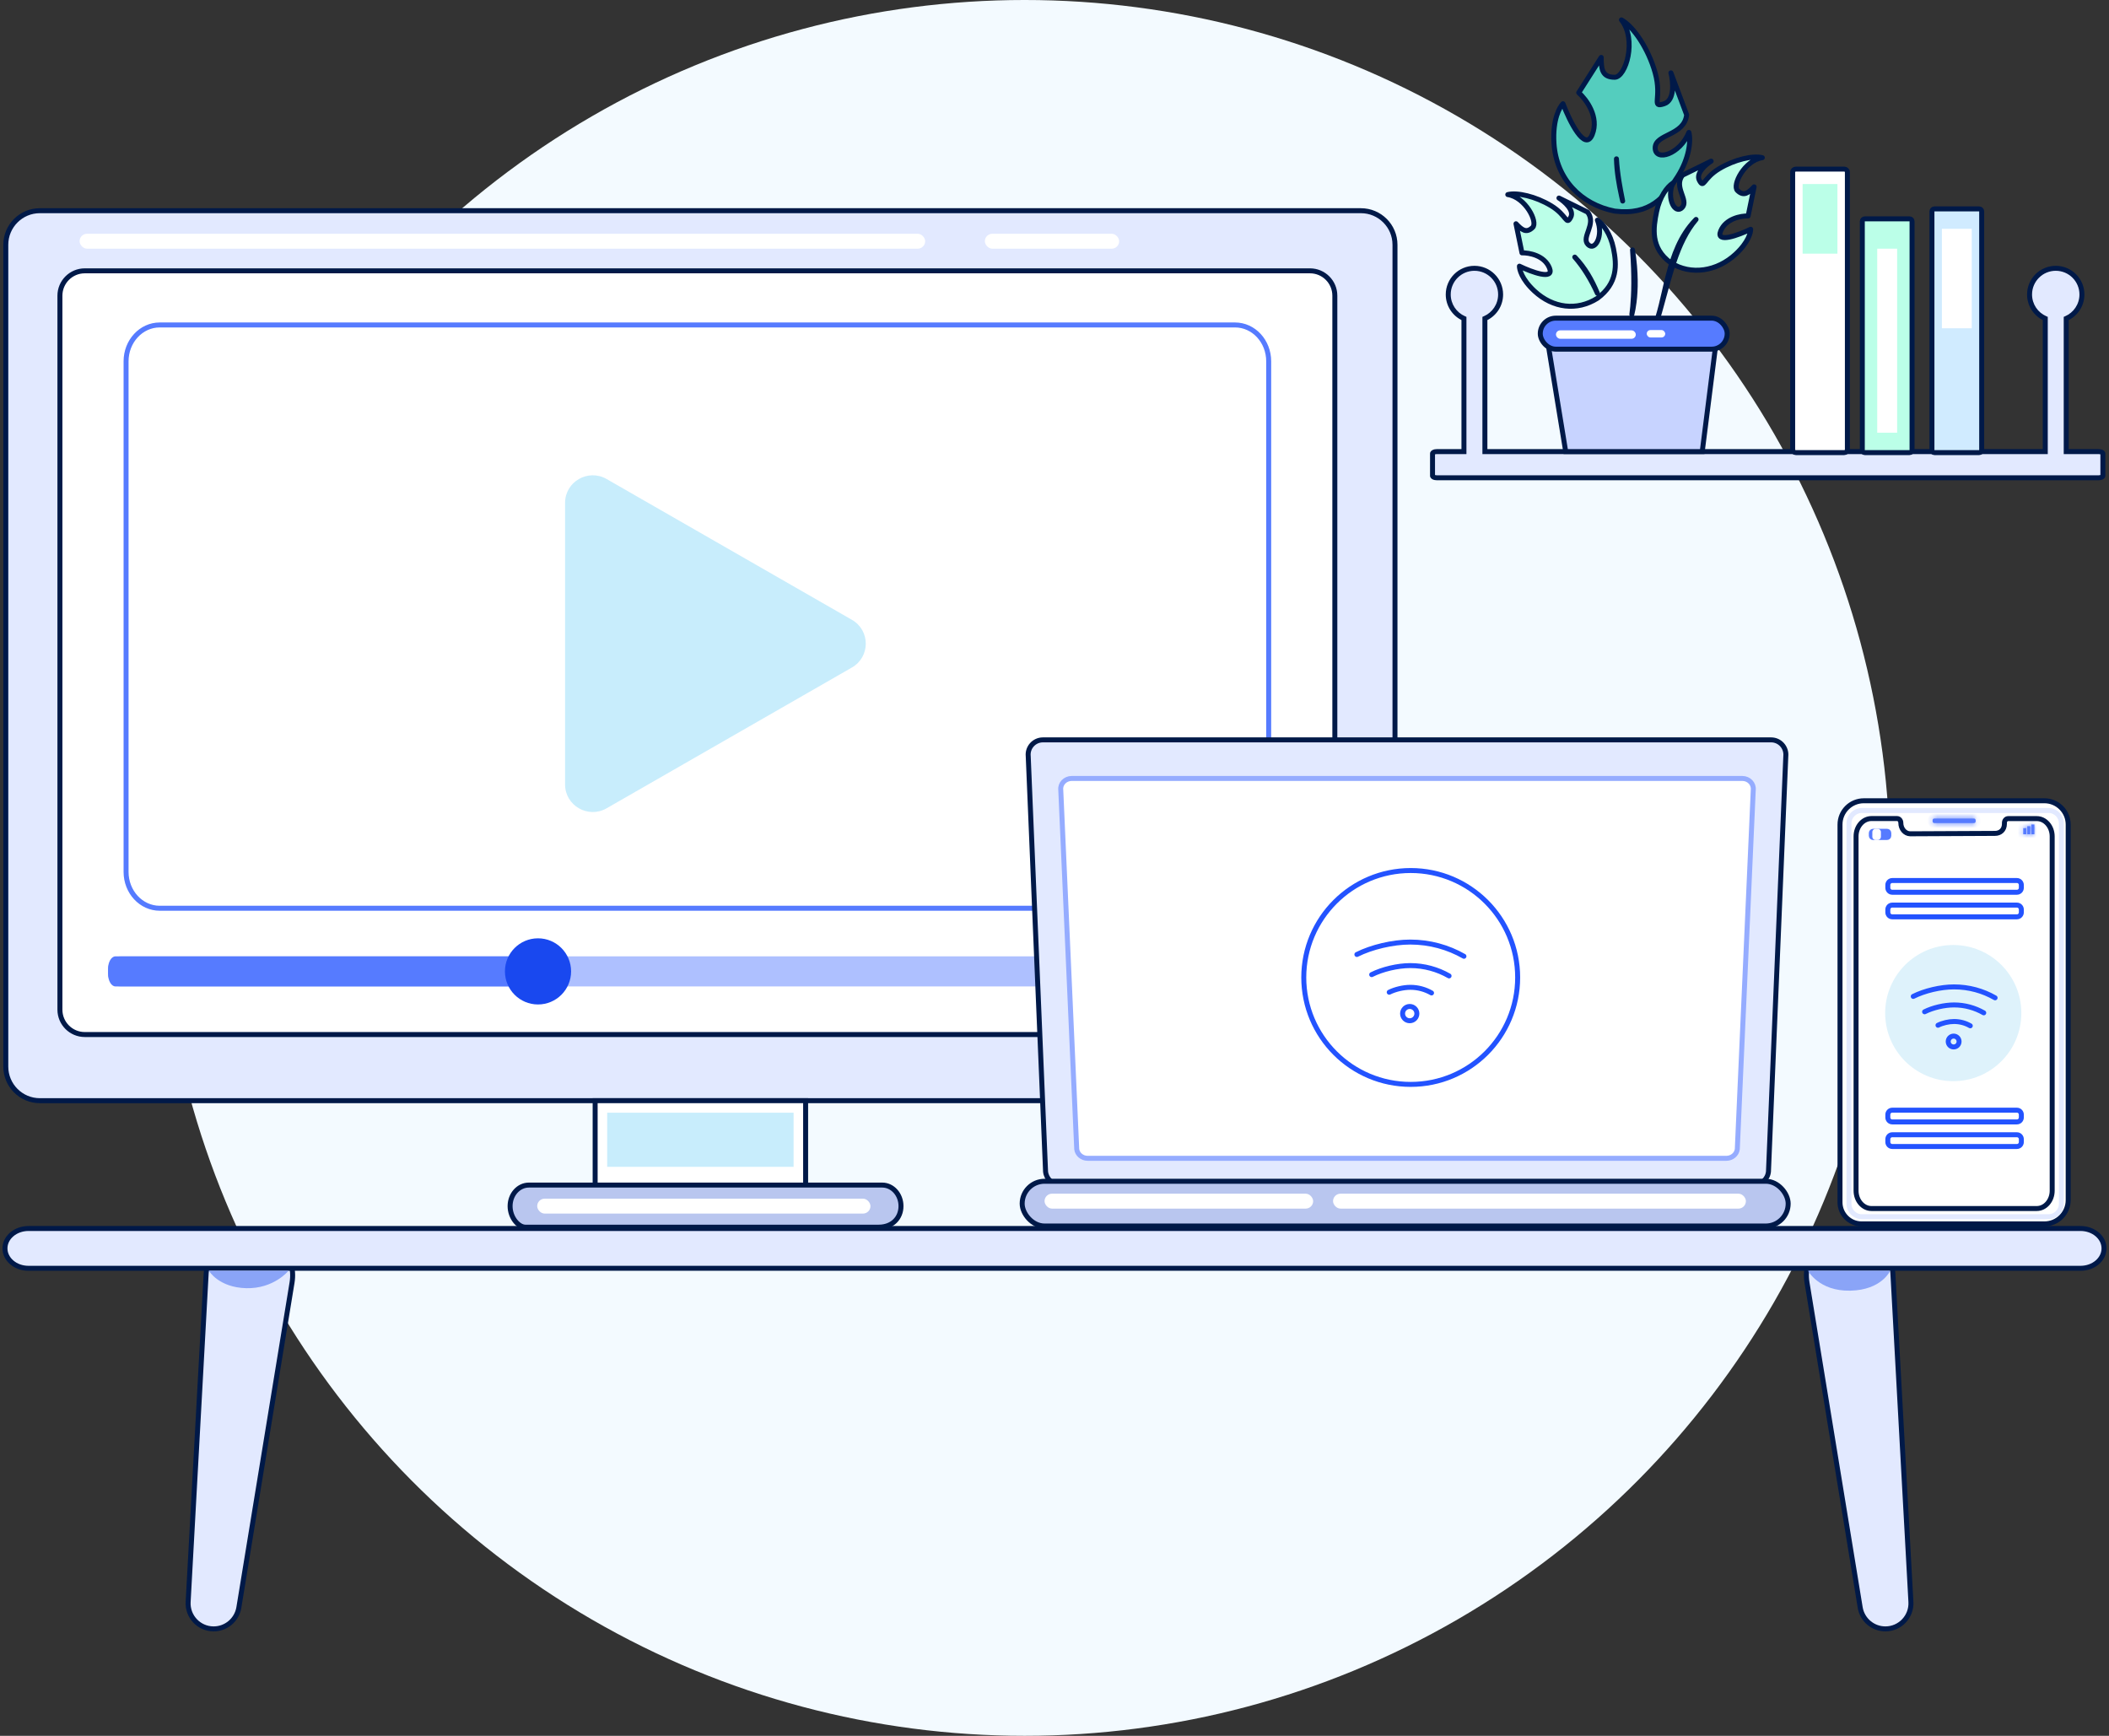 <svg width="424" height="349" viewBox="0 0 424 349" fill="none" xmlns="http://www.w3.org/2000/svg">
<rect x="0" y="0" width="424" height="349" fill="#333333" stroke="none"/>
<ellipse cx="206" cy="174.5" rx="174" ry="174.5" fill="#F3FAFF"/>
<path fill-rule="evenodd" clip-rule="evenodd" d="M301.688 59.209C301.688 61.368 300.388 63.223 298.529 64.036V90.796H411.188V64.036C409.328 63.223 408.029 61.368 408.029 59.209C408.029 56.302 410.386 53.945 413.293 53.945C416.201 53.945 418.558 56.302 418.558 59.209C418.558 61.368 417.258 63.223 415.399 64.036V90.796H421.9C422.38 90.796 422.769 90.981 422.769 91.209V95.647C422.769 95.875 422.38 96.06 421.9 96.06H288.869C288.389 96.06 288 95.875 288 95.647V91.209C288 90.981 288.389 90.796 288.869 90.796H294.317V64.036C292.458 63.223 291.159 61.368 291.159 59.209C291.159 56.302 293.516 53.945 296.423 53.945C299.331 53.945 301.688 56.302 301.688 59.209Z" fill="#E2E9FF"/>
<path d="M298.529 64.036L298.329 63.578L298.029 63.709V64.036H298.529ZM298.529 90.796H298.029V91.296H298.529V90.796ZM411.188 90.796V91.296H411.688V90.796H411.188ZM411.188 64.036H411.688V63.708L411.388 63.577L411.188 64.036ZM415.399 64.036L415.199 63.578L414.899 63.709V64.036H415.399ZM415.399 90.796H414.899V91.296H415.399V90.796ZM294.317 90.796V91.296H294.817V90.796H294.317ZM294.317 64.036H294.817V63.708L294.517 63.577L294.317 64.036ZM298.729 64.494C300.764 63.605 302.188 61.574 302.188 59.209H301.188C301.188 61.162 300.012 62.842 298.329 63.578L298.729 64.494ZM299.029 90.796V64.036H298.029V90.796H299.029ZM411.188 90.296H298.529V91.296H411.188V90.296ZM411.688 90.796V64.036H410.688V90.796H411.688ZM411.388 63.577C409.704 62.842 408.529 61.162 408.529 59.209H407.529C407.529 61.574 408.952 63.605 410.987 64.494L411.388 63.577ZM408.529 59.209C408.529 56.578 410.662 54.445 413.293 54.445V53.445C410.11 53.445 407.529 56.026 407.529 59.209H408.529ZM413.293 54.445C415.925 54.445 418.058 56.578 418.058 59.209H419.058C419.058 56.026 416.477 53.445 413.293 53.445V54.445ZM418.058 59.209C418.058 61.162 416.883 62.842 415.199 63.578L415.599 64.494C417.634 63.605 419.058 61.574 419.058 59.209H418.058ZM414.899 64.036V90.796H415.899V64.036H414.899ZM421.9 90.296H415.399V91.296H421.9V90.296ZM423.269 91.209C423.269 90.79 422.93 90.561 422.729 90.465C422.491 90.352 422.197 90.296 421.9 90.296V91.296C422.082 91.296 422.223 91.332 422.3 91.368C422.338 91.387 422.34 91.395 422.327 91.381C422.311 91.363 422.269 91.304 422.269 91.209H423.269ZM423.269 95.647V91.209H422.269V95.647H423.269ZM421.9 96.56C422.197 96.56 422.491 96.504 422.729 96.391C422.93 96.295 423.269 96.066 423.269 95.647H422.269C422.269 95.552 422.311 95.493 422.327 95.475C422.34 95.46 422.338 95.469 422.3 95.488C422.223 95.524 422.082 95.56 421.9 95.56V96.56ZM288.869 96.56H421.9V95.56H288.869V96.56ZM287.5 95.647C287.5 96.066 287.839 96.295 288.04 96.391C288.278 96.504 288.572 96.56 288.869 96.56V95.56C288.687 95.56 288.546 95.524 288.469 95.488C288.431 95.469 288.429 95.46 288.442 95.475C288.458 95.493 288.5 95.552 288.5 95.647H287.5ZM287.5 91.209V95.647H288.5V91.209H287.5ZM288.869 90.296C288.572 90.296 288.278 90.352 288.04 90.465C287.839 90.561 287.5 90.79 287.5 91.209H288.5C288.5 91.304 288.458 91.363 288.442 91.381C288.429 91.395 288.431 91.387 288.469 91.368C288.546 91.332 288.687 91.296 288.869 91.296V90.296ZM294.317 90.296H288.869V91.296H294.317V90.296ZM293.817 64.036V90.796H294.817V64.036H293.817ZM290.659 59.209C290.659 61.574 292.082 63.605 294.117 64.494L294.517 63.577C292.834 62.842 291.659 61.162 291.659 59.209H290.659ZM296.423 53.445C293.24 53.445 290.659 56.026 290.659 59.209H291.659C291.659 56.578 293.792 54.445 296.423 54.445V53.445ZM302.188 59.209C302.188 56.026 299.607 53.445 296.423 53.445V54.445C299.054 54.445 301.188 56.578 301.188 59.209H302.188Z" fill="#001948"/>
<path d="M370.766 34H361.042C360.69 34 360.404 34.271 360.404 34.605V90.395C360.404 90.729 360.69 91 361.042 91H370.766C371.118 91 371.404 90.729 371.404 90.395V34.605C371.404 34.271 371.118 34 370.766 34Z" fill="white" stroke="#001948" stroke-miterlimit="10"/>
<path d="M383.904 44H374.904C374.628 44 374.404 44.224 374.404 44.5V90.5C374.404 90.776 374.628 91 374.904 91H383.904C384.18 91 384.404 90.776 384.404 90.5V44.5C384.404 44.224 384.18 44 383.904 44Z" fill="#BBFFE8" stroke="#001948" stroke-miterlimit="10"/>
<path d="M397.904 42H388.904C388.628 42 388.404 42.224 388.404 42.5V90.5C388.404 90.776 388.628 91 388.904 91H397.904C398.18 91 398.404 90.776 398.404 90.5V42.5C398.404 42.224 398.18 42 397.904 42Z" fill="#D0EBFF" stroke="#001948" stroke-miterlimit="10"/>
<path d="M369.404 37H362.404V51H369.404V37Z" fill="#BBFFE8"/>
<path d="M381.404 50H377.404V87H381.404V50Z" fill="white"/>
<path d="M396.404 46H390.404V66H396.404V46Z" fill="white"/>
<path d="M380.548 255.963L384.175 322.083C384.336 325.025 381.994 327.5 379.047 327.5C376.531 327.5 374.385 325.677 373.978 323.194L363.282 257.844C362.403 252.474 366.616 247.624 372.056 247.745C376.599 247.845 380.299 251.426 380.548 255.963Z" fill="#E2E9FF" stroke="#001948"/>
<path d="M41.452 255.963L37.825 322.083C37.664 325.025 40.006 327.5 42.953 327.5C45.469 327.5 47.615 325.677 48.022 323.194L58.718 257.844C59.597 252.474 55.384 247.624 49.944 247.745C45.401 247.845 41.701 251.426 41.452 255.963Z" fill="#E2E9FF" stroke="#001948"/>
<path d="M273.602 42.363H8.015C4.232 42.363 1.165 45.432 1.165 49.217V214.446C1.165 218.231 4.232 221.3 8.015 221.3H273.602C277.385 221.3 280.452 218.231 280.452 214.446V49.217C280.452 45.432 277.385 42.363 273.602 42.363Z" fill="#E2E9FF" stroke="#001948" stroke-miterlimit="10"/>
<path d="M263.361 54.453H17.046C14.285 54.453 12.046 56.692 12.046 59.453V203.001C12.046 205.762 14.285 208.001 17.046 208.001H263.361C266.123 208.001 268.361 205.762 268.361 203.001V59.453C268.361 56.692 266.123 54.453 263.361 54.453Z" fill="white" stroke="#001948" stroke-miterlimit="10"/>
<path d="M161.966 221.3H119.65V241.853H161.966V221.3Z" fill="white" stroke="#001948" stroke-miterlimit="10"/>
<path d="M259.759 192.283H24.276C22.864 192.283 21.719 193.424 21.719 194.831V195.78C21.719 197.187 22.864 198.328 24.276 198.328H259.759C261.171 198.328 262.316 197.187 262.316 195.78V194.831C262.316 193.424 261.171 192.283 259.759 192.283Z" fill="#AEC0FF"/>
<path d="M112.116 192.283H23.207C22.385 192.283 21.719 193.424 21.719 194.831V195.78C21.719 197.187 22.385 198.328 23.207 198.328H112.116C112.938 198.328 113.605 197.187 113.605 195.78V194.831C113.605 193.424 112.938 192.283 112.116 192.283Z" fill="#567BFF"/>
<path d="M159.548 223.718H122.068V234.599H159.548V223.718Z" fill="#C8EDFC"/>
<path d="M248.298 65.335H32.11C28.374 65.335 25.346 68.607 25.346 72.643V175.303C25.346 179.339 28.374 182.611 32.11 182.611H248.298C252.034 182.611 255.062 179.339 255.062 175.303V72.643C255.062 68.607 252.034 65.335 248.298 65.335Z" stroke="#567BFF" stroke-miterlimit="10"/>
<path d="M171.273 124.62L121.956 96.311C118.244 94.179 113.605 96.841 113.605 101.104V157.722C113.605 161.986 118.244 164.647 121.956 162.515L171.273 134.206C174.985 132.075 174.985 126.752 171.273 124.62Z" fill="#C8EDFC"/>
<circle cx="108.164" cy="195.306" r="6.65" fill="#1948EF"/>
<path d="M176.655 246.732H105.62C104.241 246.732 102.552 244.838 102.552 242.5C102.552 240.162 104.241 238.268 106.328 238.268H177.363C179.449 238.268 181.139 240.162 181.139 242.5C181.139 244.838 179.449 246.732 176.655 246.732Z" fill="#B9C6EF" stroke="#001948" stroke-miterlimit="10"/>
<path d="M352.578 238.226H213.152C211.634 238.226 210.359 237.079 210.204 235.564L206.718 152.044C206.53 150.284 207.904 148.758 209.666 148.758H356.075C357.837 148.758 359.201 150.284 359.023 152.044L355.537 235.564C355.382 237.079 354.107 238.226 352.589 238.226H352.578Z" fill="#E2E9FF" stroke="#001948"/>
<path d="M213.261 158.832L213.26 158.815L213.259 158.798C213.123 157.606 214.117 156.512 215.476 156.512H350.265C351.62 156.512 352.611 157.603 352.482 158.801L352.48 158.817L352.48 158.832L349.271 231.048C349.151 232.073 348.218 232.89 347.056 232.89H347.045H218.685C217.523 232.89 216.59 232.073 216.47 231.048L213.261 158.832Z" fill="white" stroke="#95ACFF"/>
<path d="M418.28 247H5.72C3.113 247 1 248.791 1 251C1 253.209 3.113 255 5.72 255H418.28C420.887 255 423 253.209 423 251C423 248.791 420.887 247 418.28 247Z" fill="#E2E9FF" stroke="#001948" stroke-miterlimit="10"/>
<path d="M363.5 255.5C363.5 255.5 365.67 259.642 372 259.5C378.33 259.358 380 255.5 380 255.5H363.5Z" fill="#8AA4F7"/>
<path d="M58 255.5C58 255.5 55.063 259.141 49.5 259C43.937 258.859 42 255.5 42 255.5H58Z" fill="#8AA4F7"/>
<path d="M414.267 162.955H371.887V244.928H414.267V162.955Z" fill="white"/>
<path d="M411.004 161H374.71C372.06 161 369.92 163.14 369.92 165.79V241.734C369.92 244.129 371.864 246.073 374.259 246.073H411.004C413.654 246.073 415.794 243.933 415.794 241.283V165.79C415.794 163.14 413.654 161 411.004 161ZM412.578 239.397C412.578 241.376 411.19 242.984 409.477 242.984H376.249C374.536 242.984 373.148 241.376 373.148 239.397V168.162C373.148 166.183 374.536 164.575 376.249 164.575H381.397C381.814 164.575 382.149 164.968 382.149 165.443C382.149 166.646 382.982 167.618 384.024 167.641L401.054 167.56C402.107 167.572 402.963 166.877 402.975 165.663V165.454C402.975 164.968 403.31 164.587 403.727 164.587H409.477C411.19 164.587 412.578 166.195 412.578 168.173V239.409V239.397Z" fill="white" stroke="#001948" stroke-miterlimit="10"/>
<mask id="path-29-inside-1_499_1891" fill="white">
<path d="M396.843 164.564H388.883C388.691 164.564 388.536 164.719 388.536 164.911V165.142C388.536 165.334 388.691 165.489 388.883 165.489H396.843C397.034 165.489 397.19 165.334 397.19 165.142V164.911C397.19 164.719 397.034 164.564 396.843 164.564Z"/>
</mask>
<path d="M396.843 164.564H388.883C388.691 164.564 388.536 164.719 388.536 164.911V165.142C388.536 165.334 388.691 165.489 388.883 165.489H396.843C397.034 165.489 397.19 165.334 397.19 165.142V164.911C397.19 164.719 397.034 164.564 396.843 164.564Z" fill="#567BFF"/>
<path d="M388.883 165.564H396.843V163.564H388.883V165.564ZM396.843 165.564C396.482 165.564 396.19 165.271 396.19 164.911H398.19C398.19 164.167 397.587 163.564 396.843 163.564V165.564ZM396.19 164.911V165.142H398.19V164.911H396.19ZM396.19 165.142C396.19 164.781 396.482 164.489 396.843 164.489V166.489C397.587 166.489 398.19 165.886 398.19 165.142H396.19ZM396.843 164.489H388.883V166.489H396.843V164.489ZM388.883 164.489C389.243 164.489 389.536 164.782 389.536 165.142H387.536C387.536 165.886 388.139 166.489 388.883 166.489V164.489ZM389.536 165.142V164.911H387.536V165.142H389.536ZM389.536 164.911C389.536 165.271 389.243 165.564 388.883 165.564V163.564C388.139 163.564 387.536 164.167 387.536 164.911H389.536Z" fill="#567BFF" mask="url(#path-29-inside-1_499_1891)"/>
<mask id="path-31-inside-2_499_1891" fill="white">
<path d="M407.371 166.507H406.758V167.734H407.371V166.507Z"/>
</mask>
<path d="M407.371 166.507H406.758V167.734H407.371V166.507Z" fill="#567BFF"/>
<path d="M406.758 166.507V165.507H405.758V166.507H406.758ZM407.371 166.507H408.371V165.507H407.371V166.507ZM407.371 167.734V168.734H408.371V167.734H407.371ZM406.758 167.734H405.758V168.734H406.758V167.734ZM406.758 167.507H407.371V165.507H406.758V167.507ZM406.371 166.507V167.734H408.371V166.507H406.371ZM407.371 166.734H406.758V168.734H407.371V166.734ZM407.758 167.734V166.507H405.758V167.734H407.758Z" fill="#567BFF" mask="url(#path-31-inside-2_499_1891)"/>
<mask id="path-33-inside-3_499_1891" fill="white">
<path d="M408.181 166.114H407.568V167.734H408.181V166.114Z"/>
</mask>
<path d="M408.181 166.114H407.568V167.734H408.181V166.114Z" fill="#567BFF"/>
<path d="M407.568 166.114V165.114H406.568V166.114H407.568ZM408.181 166.114H409.181V165.114H408.181V166.114ZM408.181 167.734V168.734H409.181V167.734H408.181ZM407.568 167.734H406.568V168.734H407.568V167.734ZM407.568 167.114H408.181V165.114H407.568V167.114ZM407.181 166.114V167.734H409.181V166.114H407.181ZM408.181 166.734H407.568V168.734H408.181V166.734ZM408.568 167.734V166.114H406.568V167.734H408.568Z" fill="#567BFF" mask="url(#path-33-inside-3_499_1891)"/>
<mask id="path-35-inside-4_499_1891" fill="white">
<path d="M409.003 165.767H408.389V167.734H409.003V165.767Z"/>
</mask>
<path d="M409.003 165.767H408.389V167.734H409.003V165.767Z" fill="#567BFF"/>
<path d="M408.389 165.767V164.767H407.389V165.767H408.389ZM409.003 165.767H410.003V164.767H409.003V165.767ZM409.003 167.734V168.734H410.003V167.734H409.003ZM408.389 167.734H407.389V168.734H408.389V167.734ZM408.389 166.767H409.003V164.767H408.389V166.767ZM408.003 165.767V167.734H410.003V165.767H408.003ZM409.003 166.734H408.389V168.734H409.003V166.734ZM409.389 167.734V165.767H407.389V167.734H409.389Z" fill="#567BFF" mask="url(#path-35-inside-4_499_1891)"/>
<path d="M376.572 167.135H379.372C379.569 167.135 379.729 167.294 379.729 167.491V168.034C379.729 168.231 379.569 168.391 379.372 168.391H376.572C376.376 168.391 376.216 168.231 376.216 168.034V167.491C376.216 167.294 376.376 167.135 376.572 167.135Z" fill="#567BFF" stroke="#567BFF"/>
<path d="M377.487 166.635H377.082C376.718 166.635 376.422 166.93 376.422 167.294V168.231C376.422 168.595 376.718 168.891 377.082 168.891H377.487C377.851 168.891 378.146 168.595 378.146 168.231V167.294C378.146 166.93 377.851 166.635 377.487 166.635Z" fill="white"/>
<path d="M405.485 177.036H380.425C379.933 177.036 379.534 177.435 379.534 177.927V178.505C379.534 178.997 379.933 179.396 380.425 179.396H405.485C405.977 179.396 406.376 178.997 406.376 178.505V177.927C406.376 177.435 405.977 177.036 405.485 177.036Z" stroke="#2353FF" stroke-linecap="round" stroke-linejoin="round"/>
<path d="M405.485 181.976H380.425C379.933 181.976 379.534 182.375 379.534 182.867V183.445C379.534 183.937 379.933 184.336 380.425 184.336H405.485C405.977 184.336 406.376 183.937 406.376 183.445V182.867C406.376 182.375 405.977 181.976 405.485 181.976Z" stroke="#2353FF" stroke-linecap="round" stroke-linejoin="round"/>
<path d="M405.485 223.211H380.425C379.933 223.211 379.534 223.61 379.534 224.102V224.681C379.534 225.173 379.933 225.571 380.425 225.571H405.485C405.977 225.571 406.376 225.173 406.376 224.681V224.102C406.376 223.61 405.977 223.211 405.485 223.211Z" stroke="#2353FF" stroke-linecap="round" stroke-linejoin="round"/>
<path d="M405.485 228.151H380.425C379.933 228.151 379.534 228.55 379.534 229.042V229.621C379.534 230.113 379.933 230.512 380.425 230.512H405.485C405.977 230.512 406.376 230.113 406.376 229.621V229.042C406.376 228.55 405.977 228.151 405.485 228.151Z" stroke="#2353FF" stroke-linecap="round" stroke-linejoin="round"/>
<path d="M411.838 162.955H374.317C372.885 162.955 371.725 164.116 371.725 165.547V242.035C371.725 243.466 372.885 244.627 374.317 244.627H411.838C413.269 244.627 414.429 243.466 414.429 242.035V165.547C414.429 164.116 413.269 162.955 411.838 162.955Z" stroke="#E2E9FF" stroke-miterlimit="10"/>
<path d="M283.615 218.026C295.49 218.026 305.115 208.401 305.115 196.526C305.115 184.652 295.49 175.026 283.615 175.026C271.741 175.026 262.115 184.652 262.115 196.526C262.115 208.401 271.741 218.026 283.615 218.026Z" fill="white" stroke="#2353FF" stroke-miterlimit="10"/>
<path d="M283.416 205.229C284.21 205.229 284.853 204.585 284.853 203.792C284.853 202.998 284.21 202.355 283.416 202.355C282.622 202.355 281.979 202.998 281.979 203.792C281.979 204.585 282.622 205.229 283.416 205.229Z" stroke="#2353FF" stroke-linecap="round" stroke-linejoin="round"/>
<path d="M279.294 199.496C280.455 198.915 282.139 198.509 283.532 198.509C285.085 198.509 286.536 198.915 287.799 199.641" stroke="#2353FF" stroke-linecap="round" stroke-linejoin="round"/>
<path d="M275.767 195.954C277.901 194.88 280.978 194.14 283.518 194.14C286.362 194.14 289.018 194.895 291.326 196.216" stroke="#2353FF" stroke-linecap="round" stroke-linejoin="round"/>
<path d="M272.792 191.905C275.738 190.424 279.991 189.408 283.518 189.408C287.451 189.408 291.137 190.453 294.316 192.268" stroke="#2353FF" stroke-linecap="round" stroke-linejoin="round"/>
<circle cx="392.688" cy="203.688" r="13.688" fill="#DEF2FB"/>
<path d="M392.767 210.498C393.369 210.498 393.858 210.009 393.858 209.406C393.858 208.804 393.369 208.315 392.767 208.315C392.164 208.315 391.675 208.804 391.675 209.406C391.675 210.009 392.164 210.498 392.767 210.498Z" stroke="#2353FF" stroke-linecap="round" stroke-linejoin="round"/>
<path d="M389.62 206.133C390.513 205.679 391.789 205.381 392.852 205.381C394.042 205.381 395.147 205.693 396.111 206.246" stroke="#2353FF" stroke-linecap="round" stroke-linejoin="round"/>
<path d="M386.928 203.426C388.557 202.604 390.91 202.051 392.852 202.051C395.02 202.051 397.061 202.632 398.818 203.638" stroke="#2353FF" stroke-linecap="round" stroke-linejoin="round"/>
<path d="M384.646 200.336C386.899 199.203 390.145 198.423 392.837 198.423C395.842 198.423 398.662 199.217 401.1 200.62" stroke="#2353FF" stroke-linecap="round" stroke-linejoin="round"/>
<path d="M312.419 28.844C312.871 35.942 317.801 41.112 324.624 42.443C331.814 43.33 334.703 39.547 337.281 35.498C339.542 31.949 339.994 28.4 339.542 26.625C337.733 31.062 332.761 32.57 332.761 29.731C332.761 26.892 338.638 27.314 339.09 23.076L335.925 14.647C336.377 16.422 336.739 20.148 334.569 20.858C331.857 21.745 334.193 19.801 332.761 14.647C331.405 9.767 328.391 5.331 325.98 4C329.145 7.993 326.842 15.535 324.624 15.535C322.093 15.535 321.912 13.908 321.912 11.542L317.391 18.64C318.898 19.971 321.55 23.52 320.104 27.069C318.657 30.618 315.583 24.407 314.227 20.858C313.624 21.45 312.103 23.885 312.419 28.844Z" fill="#54CDBE" stroke="#001948" stroke-linejoin="round"/>
<path d="M348.946 51.097C345.221 54.547 339.976 55.428 335.859 52.818C331.775 49.802 332.372 45.858 333.058 42.519C333.659 39.592 335.178 37.539 336.281 36.841C335.014 40.008 336.793 43.191 338.191 41.723C339.589 40.256 336.401 37.634 338.258 35.225L344.015 32.398C342.911 33.097 340.893 34.848 341.644 36.264C342.582 38.033 342.355 35.899 345.62 33.928C348.711 32.061 352.424 31.225 354.303 31.702C350.731 32.236 348.185 37.247 349.31 38.319C350.594 39.542 351.487 38.789 352.652 37.566L351.449 43.42C350.029 43.379 346.936 43.932 345.922 46.465C344.908 48.999 349.526 47.274 351.961 46.096C351.976 46.693 351.548 48.686 348.946 51.097Z" fill="#BBFFE8" stroke="#001948" stroke-linejoin="round"/>
<path d="M308.486 58.517C312.211 61.967 317.034 62.58 321.151 59.97C325.235 56.953 325.06 53.278 324.374 49.939C323.773 47.013 322.254 44.96 321.151 44.261C322.419 47.428 320.639 50.611 319.241 49.143C317.843 47.676 321.031 45.054 319.174 42.645L313.417 39.818C314.521 40.517 316.539 42.268 315.788 43.684C314.85 45.453 315.077 43.319 311.812 41.348C308.721 39.481 305.008 38.645 303.13 39.122C306.701 39.656 309.247 44.667 308.122 45.739C306.838 46.963 305.945 46.209 304.78 44.986L305.983 50.84C307.403 50.799 310.496 51.352 311.51 53.885C312.524 56.419 307.906 54.694 305.471 53.516C305.456 54.113 305.884 56.106 308.486 58.517Z" fill="#BBFFE8" stroke="#001948" stroke-linejoin="round"/>
<path d="M328.212 50.245C328.214 50.279 328.217 50.313 328.22 50.347L328.22 50.347C328.6 55.506 328.476 59.207 328.254 61.625C328.197 62.238 328.135 62.768 328.073 63.218C328.227 62.58 328.388 61.758 328.515 60.755C328.825 58.314 328.929 54.799 328.212 50.245ZM324.977 31.935C325.038 34.487 325.467 36.988 326 39.417C326.074 39.753 326.15 40.088 326.227 40.422C325.958 39.099 325.712 37.809 325.509 36.554C325.254 34.976 325.063 33.438 324.977 31.935Z" fill="#001948" stroke="#001948" stroke-linejoin="round"/>
<path d="M333.173 64.408L333.173 64.408C333.638 62.819 334.064 61.247 334.48 59.714C335.159 57.206 335.81 54.802 336.56 52.592C337.655 49.363 338.983 46.465 340.981 44.119C340.923 44.178 340.865 44.238 340.807 44.298L340.807 44.298C337.847 47.379 336.422 51.365 335.385 55.398C335.089 56.55 334.831 57.675 334.577 58.784C334.381 59.639 334.188 60.484 333.98 61.324C333.513 63.219 332.991 65.017 332.261 66.574L332.261 66.574C330.028 71.332 327.613 74.172 325.734 75.829C324.796 76.657 323.993 77.187 323.418 77.513C323.401 77.523 323.384 77.532 323.367 77.542L324.636 78.293C324.789 78.189 325.01 78.028 325.285 77.804C325.855 77.341 326.655 76.606 327.558 75.529C329.362 73.377 331.581 69.856 333.173 64.408Z" fill="#001948" stroke="#001948" stroke-linejoin="round"/>
<path d="M316.625 51.719C318.632 53.808 320.047 56.317 321.15 58.972C319.903 56.238 318.451 53.817 316.599 51.693C316.608 51.701 316.616 51.71 316.625 51.719L316.625 51.719ZM334.137 84.92L332.866 85.672C332.739 85.538 332.569 85.351 332.363 85.109C331.875 84.535 331.186 83.652 330.396 82.425C329.327 80.767 328.071 78.481 326.876 75.484C328.848 79.367 330.724 81.777 332.172 83.247C332.981 84.069 333.656 84.595 334.137 84.92C334.137 84.92 334.137 84.92 334.137 84.92Z" fill="#001948" stroke="#001948" stroke-linejoin="round"/>
<path d="M310.794 66.478L314.774 90.791H342.224L345.308 66.407C345.453 65.272 344.597 64.271 343.487 64.271H312.608C311.47 64.271 310.607 65.322 310.794 66.478Z" fill="#C7D3FF" stroke="#001948" stroke-miterlimit="10"/>
<rect x="309.661" y="63.968" width="37.574" height="6.233" rx="3.116" fill="#567BFF" stroke="#001948"/>
<rect x="312.817" y="66.42" width="16.047" height="1.689" rx="0.845" fill="white"/>
<rect x="331.065" y="66.362" width="3.716" height="1.486" rx="0.743" fill="white"/>
<rect x="205.5" y="237.5" width="154" height="9" rx="4.5" fill="#B9C6EF" stroke="#001948"/>
<rect x="210" y="240" width="54" height="3" rx="1.5" fill="white"/>
<rect x="108" y="241" width="67" height="3" rx="1.5" fill="white"/>
<rect x="268" y="240" width="83" height="3" rx="1.5" fill="white"/>
<rect x="16" y="47" width="170" height="3" rx="1.5" fill="white"/>
<rect x="198" y="47" width="27" height="3" rx="1.5" fill="white"/>
</svg>
